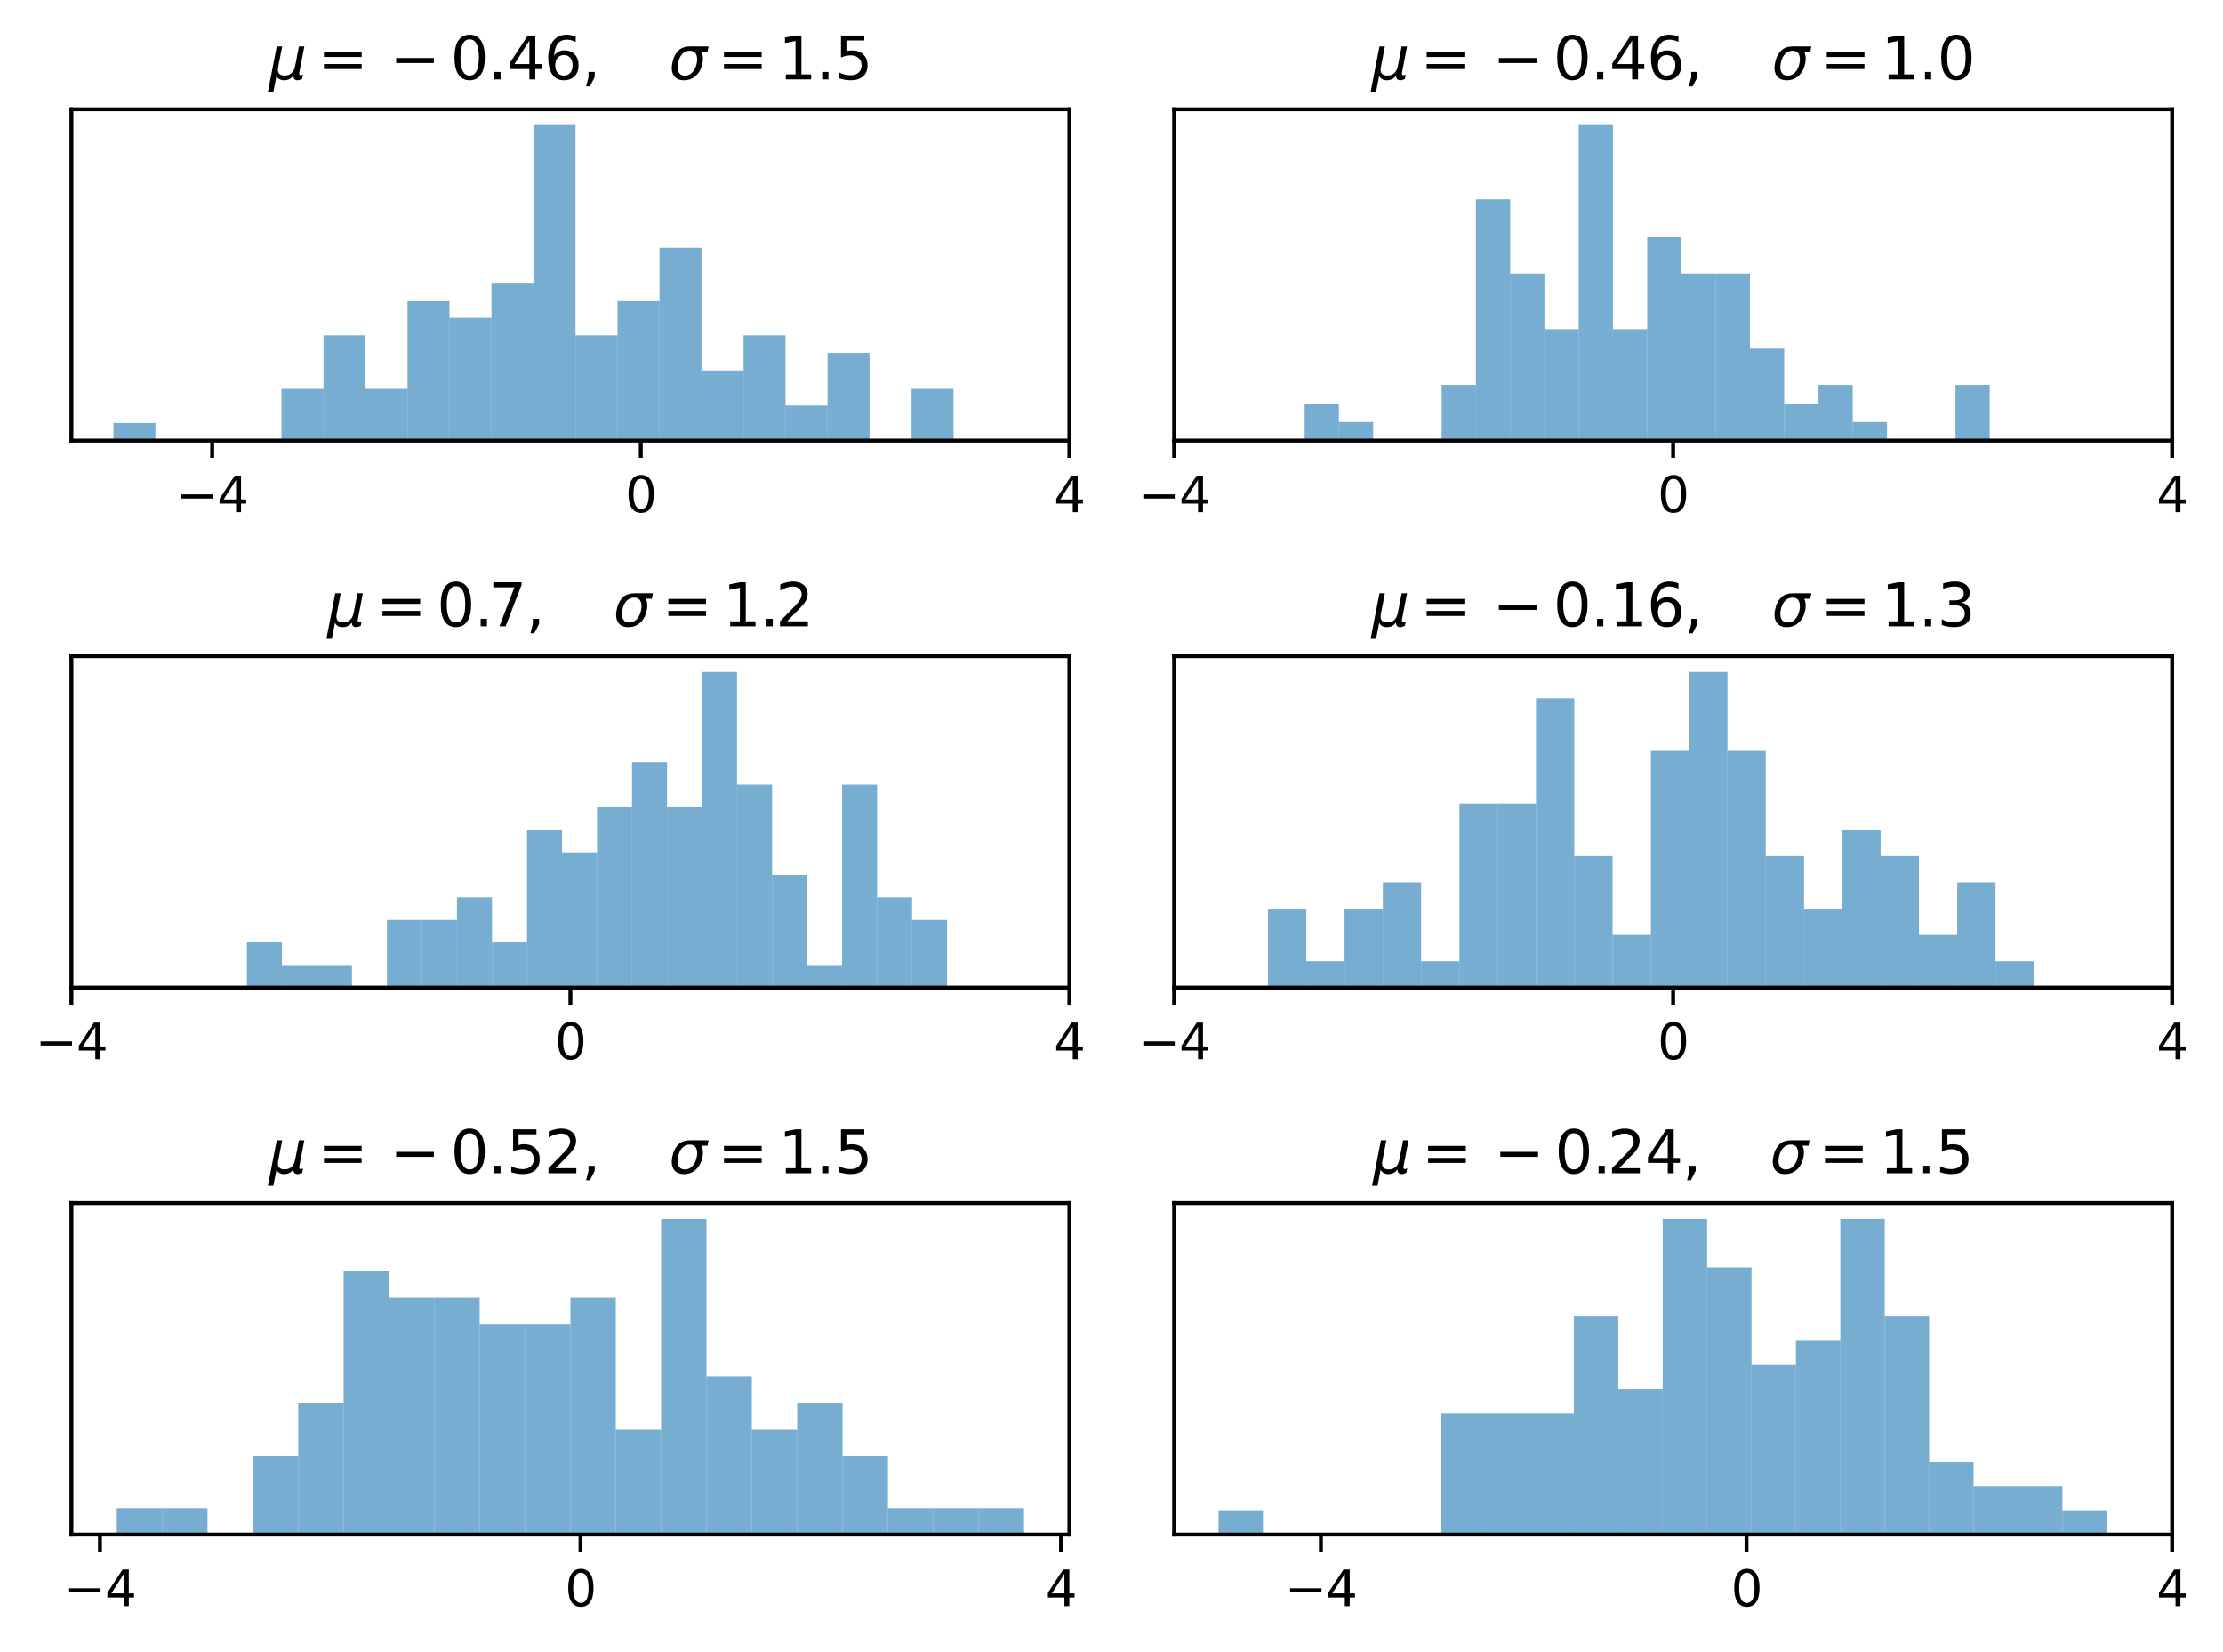 <?xml version="1.0" encoding="utf-8" standalone="no"?>
<!DOCTYPE svg PUBLIC "-//W3C//DTD SVG 1.1//EN"
  "http://www.w3.org/Graphics/SVG/1.1/DTD/svg11.dtd">
<svg xmlns:xlink="http://www.w3.org/1999/xlink" width="453.577pt" height="337.012pt" viewBox="0 0 453.577 337.012" xmlns="http://www.w3.org/2000/svg" version="1.1">
 <defs>
  <style type="text/css">*{stroke-linejoin: round; stroke-linecap: butt}</style>
 </defs>
 <g id="figure_1">
  <g id="patch_1">
   <path d="M 0 337.012 
L 453.577 337.012 
L 453.577 0 
L 0 0 
z
" style="fill: #ffffff"/>
  </g>
  <g id="axes_1">
   <g id="patch_2">
    <path d="M 14.571 89.934 
L 218.196 89.934 
L 218.196 22.294 
L 14.571 22.294 
z
" style="fill: #ffffff"/>
   </g>
   <g id="patch_3">
    <path d="M 23.142 89.934 
L 31.713 89.934 
L 31.713 86.355 
L 23.142 86.355 
z
" clip-path="url(#p21cbb9d85f)" style="fill: #1f77b4; opacity: 0.6"/>
   </g>
   <g id="patch_4">
    <path d="M 31.713 89.934 
L 40.285 89.934 
L 40.285 89.934 
L 31.713 89.934 
z
" clip-path="url(#p21cbb9d85f)" style="fill: #1f77b4; opacity: 0.6"/>
   </g>
   <g id="patch_5">
    <path d="M 40.285 89.934 
L 48.856 89.934 
L 48.856 89.934 
L 40.285 89.934 
z
" clip-path="url(#p21cbb9d85f)" style="fill: #1f77b4; opacity: 0.6"/>
   </g>
   <g id="patch_6">
    <path d="M 48.856 89.934 
L 57.427 89.934 
L 57.427 89.934 
L 48.856 89.934 
z
" clip-path="url(#p21cbb9d85f)" style="fill: #1f77b4; opacity: 0.6"/>
   </g>
   <g id="patch_7">
    <path d="M 57.427 89.934 
L 65.998 89.934 
L 65.998 79.197 
L 57.427 79.197 
z
" clip-path="url(#p21cbb9d85f)" style="fill: #1f77b4; opacity: 0.6"/>
   </g>
   <g id="patch_8">
    <path d="M 65.998 89.934 
L 74.569 89.934 
L 74.569 68.461 
L 65.998 68.461 
z
" clip-path="url(#p21cbb9d85f)" style="fill: #1f77b4; opacity: 0.6"/>
   </g>
   <g id="patch_9">
    <path d="M 74.569 89.934 
L 83.14 89.934 
L 83.14 79.197 
L 74.569 79.197 
z
" clip-path="url(#p21cbb9d85f)" style="fill: #1f77b4; opacity: 0.6"/>
   </g>
   <g id="patch_10">
    <path d="M 83.14 89.934 
L 91.712 89.934 
L 91.712 61.303 
L 83.14 61.303 
z
" clip-path="url(#p21cbb9d85f)" style="fill: #1f77b4; opacity: 0.6"/>
   </g>
   <g id="patch_11">
    <path d="M 91.712 89.934 
L 100.283 89.934 
L 100.283 64.882 
L 91.712 64.882 
z
" clip-path="url(#p21cbb9d85f)" style="fill: #1f77b4; opacity: 0.6"/>
   </g>
   <g id="patch_12">
    <path d="M 100.283 89.934 
L 108.854 89.934 
L 108.854 57.724 
L 100.283 57.724 
z
" clip-path="url(#p21cbb9d85f)" style="fill: #1f77b4; opacity: 0.6"/>
   </g>
   <g id="patch_13">
    <path d="M 108.854 89.934 
L 117.425 89.934 
L 117.425 25.515 
L 108.854 25.515 
z
" clip-path="url(#p21cbb9d85f)" style="fill: #1f77b4; opacity: 0.6"/>
   </g>
   <g id="patch_14">
    <path d="M 117.425 89.934 
L 125.996 89.934 
L 125.996 68.461 
L 117.425 68.461 
z
" clip-path="url(#p21cbb9d85f)" style="fill: #1f77b4; opacity: 0.6"/>
   </g>
   <g id="patch_15">
    <path d="M 125.996 89.934 
L 134.567 89.934 
L 134.567 61.303 
L 125.996 61.303 
z
" clip-path="url(#p21cbb9d85f)" style="fill: #1f77b4; opacity: 0.6"/>
   </g>
   <g id="patch_16">
    <path d="M 134.567 89.934 
L 143.139 89.934 
L 143.139 50.567 
L 134.567 50.567 
z
" clip-path="url(#p21cbb9d85f)" style="fill: #1f77b4; opacity: 0.6"/>
   </g>
   <g id="patch_17">
    <path d="M 143.139 89.934 
L 151.71 89.934 
L 151.71 75.618 
L 143.139 75.618 
z
" clip-path="url(#p21cbb9d85f)" style="fill: #1f77b4; opacity: 0.6"/>
   </g>
   <g id="patch_18">
    <path d="M 151.71 89.934 
L 160.281 89.934 
L 160.281 68.461 
L 151.71 68.461 
z
" clip-path="url(#p21cbb9d85f)" style="fill: #1f77b4; opacity: 0.6"/>
   </g>
   <g id="patch_19">
    <path d="M 160.281 89.934 
L 168.852 89.934 
L 168.852 82.776 
L 160.281 82.776 
z
" clip-path="url(#p21cbb9d85f)" style="fill: #1f77b4; opacity: 0.6"/>
   </g>
   <g id="patch_20">
    <path d="M 168.852 89.934 
L 177.423 89.934 
L 177.423 72.04 
L 168.852 72.04 
z
" clip-path="url(#p21cbb9d85f)" style="fill: #1f77b4; opacity: 0.6"/>
   </g>
   <g id="patch_21">
    <path d="M 177.423 89.934 
L 185.994 89.934 
L 185.994 89.934 
L 177.423 89.934 
z
" clip-path="url(#p21cbb9d85f)" style="fill: #1f77b4; opacity: 0.6"/>
   </g>
   <g id="patch_22">
    <path d="M 185.994 89.934 
L 194.566 89.934 
L 194.566 79.197 
L 185.994 79.197 
z
" clip-path="url(#p21cbb9d85f)" style="fill: #1f77b4; opacity: 0.6"/>
   </g>
   <g id="matplotlib.axis_1">
    <g id="xtick_1">
     <g id="line2d_1">
      <defs>
       <path id="m8f510e4bea" d="M 0 0 
L 0 3.5 
" style="stroke: #000000; stroke-width: 0.8"/>
      </defs>
      <g>
       <use xlink:href="#m8f510e4bea" x="43.295" y="89.934" style="stroke: #000000; stroke-width: 0.8"/>
      </g>
     </g>
     <g id="text_1">
      <!-- −4 -->
      <g transform="translate(35.924 104.532) scale(0.1 -0.1)">
       <defs>
        <path id="DejaVuSans-2212" d="M 678 2272 
L 4684 2272 
L 4684 1741 
L 678 1741 
L 678 2272 
z
" transform="scale(0.016)"/>
        <path id="DejaVuSans-34" d="M 2419 4116 
L 825 1625 
L 2419 1625 
L 2419 4116 
z
M 2253 4666 
L 3047 4666 
L 3047 1625 
L 3713 1625 
L 3713 1100 
L 3047 1100 
L 3047 0 
L 2419 0 
L 2419 1100 
L 313 1100 
L 313 1709 
L 2253 4666 
z
" transform="scale(0.016)"/>
       </defs>
       <use xlink:href="#DejaVuSans-2212"/>
       <use xlink:href="#DejaVuSans-34" x="83.789"/>
      </g>
     </g>
    </g>
    <g id="xtick_2">
     <g id="line2d_2">
      <g>
       <use xlink:href="#m8f510e4bea" x="130.745" y="89.934" style="stroke: #000000; stroke-width: 0.8"/>
      </g>
     </g>
     <g id="text_2">
      <!-- 0 -->
      <g transform="translate(127.564 104.532) scale(0.1 -0.1)">
       <defs>
        <path id="DejaVuSans-30" d="M 2034 4250 
Q 1547 4250 1301 3770 
Q 1056 3291 1056 2328 
Q 1056 1369 1301 889 
Q 1547 409 2034 409 
Q 2525 409 2770 889 
Q 3016 1369 3016 2328 
Q 3016 3291 2770 3770 
Q 2525 4250 2034 4250 
z
M 2034 4750 
Q 2819 4750 3233 4129 
Q 3647 3509 3647 2328 
Q 3647 1150 3233 529 
Q 2819 -91 2034 -91 
Q 1250 -91 836 529 
Q 422 1150 422 2328 
Q 422 3509 836 4129 
Q 1250 4750 2034 4750 
z
" transform="scale(0.016)"/>
       </defs>
       <use xlink:href="#DejaVuSans-30"/>
      </g>
     </g>
    </g>
    <g id="xtick_3">
     <g id="line2d_3">
      <g>
       <use xlink:href="#m8f510e4bea" x="218.196" y="89.934" style="stroke: #000000; stroke-width: 0.8"/>
      </g>
     </g>
     <g id="text_3">
      <!-- 4 -->
      <g transform="translate(215.015 104.532) scale(0.1 -0.1)">
       <use xlink:href="#DejaVuSans-34"/>
      </g>
     </g>
    </g>
   </g>
   <g id="matplotlib.axis_2"/>
   <g id="patch_23">
    <path d="M 14.571 89.934 
L 14.571 22.294 
" style="fill: none; stroke: #000000; stroke-width: 0.8; stroke-linejoin: miter; stroke-linecap: square"/>
   </g>
   <g id="patch_24">
    <path d="M 218.196 89.934 
L 218.196 22.294 
" style="fill: none; stroke: #000000; stroke-width: 0.8; stroke-linejoin: miter; stroke-linecap: square"/>
   </g>
   <g id="patch_25">
    <path d="M 14.571 89.934 
L 218.196 89.934 
" style="fill: none; stroke: #000000; stroke-width: 0.8; stroke-linejoin: miter; stroke-linecap: square"/>
   </g>
   <g id="patch_26">
    <path d="M 14.571 22.294 
L 218.196 22.294 
" style="fill: none; stroke: #000000; stroke-width: 0.8; stroke-linejoin: miter; stroke-linecap: square"/>
   </g>
   <g id="text_4">
    <!-- $\mu = -0.46, \quad \sigma = 1.5$ -->
    <g transform="translate(54.824 16.294) scale(0.12 -0.12)">
     <defs>
      <path id="DejaVuSans-Oblique-3bc" d="M -84 -1331 
L 856 3500 
L 1434 3500 
L 1009 1322 
Q 997 1256 987 1175 
Q 978 1094 978 1013 
Q 978 722 1161 565 
Q 1344 409 1684 409 
Q 2147 409 2431 671 
Q 2716 934 2816 1459 
L 3213 3500 
L 3788 3500 
L 3266 809 
Q 3253 750 3248 706 
Q 3244 663 3244 628 
Q 3244 531 3283 486 
Q 3322 441 3406 441 
Q 3438 441 3492 456 
Q 3547 472 3647 513 
L 3559 50 
Q 3422 -19 3297 -55 
Q 3172 -91 3053 -91 
Q 2847 -91 2730 40 
Q 2613 172 2613 403 
Q 2438 153 2195 31 
Q 1953 -91 1625 -91 
Q 1334 -91 1117 43 
Q 900 178 831 397 
L 494 -1331 
L -84 -1331 
z
" transform="scale(0.016)"/>
      <path id="DejaVuSans-3d" d="M 678 2906 
L 4684 2906 
L 4684 2381 
L 678 2381 
L 678 2906 
z
M 678 1631 
L 4684 1631 
L 4684 1100 
L 678 1100 
L 678 1631 
z
" transform="scale(0.016)"/>
      <path id="DejaVuSans-2e" d="M 684 794 
L 1344 794 
L 1344 0 
L 684 0 
L 684 794 
z
" transform="scale(0.016)"/>
      <path id="DejaVuSans-36" d="M 2113 2584 
Q 1688 2584 1439 2293 
Q 1191 2003 1191 1497 
Q 1191 994 1439 701 
Q 1688 409 2113 409 
Q 2538 409 2786 701 
Q 3034 994 3034 1497 
Q 3034 2003 2786 2293 
Q 2538 2584 2113 2584 
z
M 3366 4563 
L 3366 3988 
Q 3128 4100 2886 4159 
Q 2644 4219 2406 4219 
Q 1781 4219 1451 3797 
Q 1122 3375 1075 2522 
Q 1259 2794 1537 2939 
Q 1816 3084 2150 3084 
Q 2853 3084 3261 2657 
Q 3669 2231 3669 1497 
Q 3669 778 3244 343 
Q 2819 -91 2113 -91 
Q 1303 -91 875 529 
Q 447 1150 447 2328 
Q 447 3434 972 4092 
Q 1497 4750 2381 4750 
Q 2619 4750 2861 4703 
Q 3103 4656 3366 4563 
z
" transform="scale(0.016)"/>
      <path id="DejaVuSans-2c" d="M 750 794 
L 1409 794 
L 1409 256 
L 897 -744 
L 494 -744 
L 750 256 
L 750 794 
z
" transform="scale(0.016)"/>
      <path id="DejaVuSans-Oblique-3c3" d="M 2219 3044 
Q 1744 3044 1422 2700 
Q 1081 2341 969 1747 
Q 844 1119 1044 756 
Q 1241 397 1706 397 
Q 2166 397 2503 759 
Q 2844 1122 2966 1747 
Q 3075 2319 2881 2700 
Q 2700 3044 2219 3044 
z
M 2309 3503 
L 4219 3500 
L 4106 2925 
L 3463 2925 
Q 3706 2438 3575 1747 
Q 3406 888 2884 400 
Q 2359 -91 1609 -91 
Q 856 -91 525 400 
Q 194 888 363 1747 
Q 528 2609 1050 3097 
Q 1484 3503 2309 3503 
z
" transform="scale(0.016)"/>
      <path id="DejaVuSans-31" d="M 794 531 
L 1825 531 
L 1825 4091 
L 703 3866 
L 703 4441 
L 1819 4666 
L 2450 4666 
L 2450 531 
L 3481 531 
L 3481 0 
L 794 0 
L 794 531 
z
" transform="scale(0.016)"/>
      <path id="DejaVuSans-35" d="M 691 4666 
L 3169 4666 
L 3169 4134 
L 1269 4134 
L 1269 2991 
Q 1406 3038 1543 3061 
Q 1681 3084 1819 3084 
Q 2600 3084 3056 2656 
Q 3513 2228 3513 1497 
Q 3513 744 3044 326 
Q 2575 -91 1722 -91 
Q 1428 -91 1123 -41 
Q 819 9 494 109 
L 494 744 
Q 775 591 1075 516 
Q 1375 441 1709 441 
Q 2250 441 2565 725 
Q 2881 1009 2881 1497 
Q 2881 1984 2565 2268 
Q 2250 2553 1709 2553 
Q 1456 2553 1204 2497 
Q 953 2441 691 2322 
L 691 4666 
z
" transform="scale(0.016)"/>
     </defs>
     <use xlink:href="#DejaVuSans-Oblique-3bc" transform="translate(0 0.781)"/>
     <use xlink:href="#DejaVuSans-3d" transform="translate(83.105 0.781)"/>
     <use xlink:href="#DejaVuSans-2212" transform="translate(205.859 0.781)"/>
     <use xlink:href="#DejaVuSans-30" transform="translate(309.131 0.781)"/>
     <use xlink:href="#DejaVuSans-2e" transform="translate(372.754 0.781)"/>
     <use xlink:href="#DejaVuSans-34" transform="translate(404.541 0.781)"/>
     <use xlink:href="#DejaVuSans-36" transform="translate(468.164 0.781)"/>
     <use xlink:href="#DejaVuSans-2c" transform="translate(531.787 0.781)"/>
     <use xlink:href="#DejaVuSans-Oblique-3c3" transform="translate(680.469 0.781)"/>
     <use xlink:href="#DejaVuSans-3d" transform="translate(763.33 0.781)"/>
     <use xlink:href="#DejaVuSans-31" transform="translate(866.602 0.781)"/>
     <use xlink:href="#DejaVuSans-2e" transform="translate(930.225 0.781)"/>
     <use xlink:href="#DejaVuSans-35" transform="translate(962.012 0.781)"/>
    </g>
   </g>
  </g>
  <g id="axes_2">
   <g id="patch_27">
    <path d="M 239.571 89.934 
L 443.196 89.934 
L 443.196 22.294 
L 239.571 22.294 
z
" style="fill: #ffffff"/>
   </g>
   <g id="patch_28">
    <path d="M 266.203 89.934 
L 273.192 89.934 
L 273.192 82.355 
L 266.203 82.355 
z
" clip-path="url(#pbb086ecd3e)" style="fill: #1f77b4; opacity: 0.6"/>
   </g>
   <g id="patch_29">
    <path d="M 273.192 89.934 
L 280.18 89.934 
L 280.18 86.144 
L 273.192 86.144 
z
" clip-path="url(#pbb086ecd3e)" style="fill: #1f77b4; opacity: 0.6"/>
   </g>
   <g id="patch_30">
    <path d="M 280.18 89.934 
L 287.169 89.934 
L 287.169 89.934 
L 280.18 89.934 
z
" clip-path="url(#pbb086ecd3e)" style="fill: #1f77b4; opacity: 0.6"/>
   </g>
   <g id="patch_31">
    <path d="M 287.169 89.934 
L 294.158 89.934 
L 294.158 89.934 
L 287.169 89.934 
z
" clip-path="url(#pbb086ecd3e)" style="fill: #1f77b4; opacity: 0.6"/>
   </g>
   <g id="patch_32">
    <path d="M 294.158 89.934 
L 301.147 89.934 
L 301.147 78.566 
L 294.158 78.566 
z
" clip-path="url(#pbb086ecd3e)" style="fill: #1f77b4; opacity: 0.6"/>
   </g>
   <g id="patch_33">
    <path d="M 301.147 89.934 
L 308.136 89.934 
L 308.136 40.672 
L 301.147 40.672 
z
" clip-path="url(#pbb086ecd3e)" style="fill: #1f77b4; opacity: 0.6"/>
   </g>
   <g id="patch_34">
    <path d="M 308.136 89.934 
L 315.125 89.934 
L 315.125 55.83 
L 308.136 55.83 
z
" clip-path="url(#pbb086ecd3e)" style="fill: #1f77b4; opacity: 0.6"/>
   </g>
   <g id="patch_35">
    <path d="M 315.125 89.934 
L 322.114 89.934 
L 322.114 67.198 
L 315.125 67.198 
z
" clip-path="url(#pbb086ecd3e)" style="fill: #1f77b4; opacity: 0.6"/>
   </g>
   <g id="patch_36">
    <path d="M 322.114 89.934 
L 329.102 89.934 
L 329.102 25.515 
L 322.114 25.515 
z
" clip-path="url(#pbb086ecd3e)" style="fill: #1f77b4; opacity: 0.6"/>
   </g>
   <g id="patch_37">
    <path d="M 329.102 89.934 
L 336.091 89.934 
L 336.091 67.198 
L 329.102 67.198 
z
" clip-path="url(#pbb086ecd3e)" style="fill: #1f77b4; opacity: 0.6"/>
   </g>
   <g id="patch_38">
    <path d="M 336.091 89.934 
L 343.08 89.934 
L 343.08 48.251 
L 336.091 48.251 
z
" clip-path="url(#pbb086ecd3e)" style="fill: #1f77b4; opacity: 0.6"/>
   </g>
   <g id="patch_39">
    <path d="M 343.08 89.934 
L 350.069 89.934 
L 350.069 55.83 
L 343.08 55.83 
z
" clip-path="url(#pbb086ecd3e)" style="fill: #1f77b4; opacity: 0.6"/>
   </g>
   <g id="patch_40">
    <path d="M 350.069 89.934 
L 357.058 89.934 
L 357.058 55.83 
L 350.069 55.83 
z
" clip-path="url(#pbb086ecd3e)" style="fill: #1f77b4; opacity: 0.6"/>
   </g>
   <g id="patch_41">
    <path d="M 357.058 89.934 
L 364.047 89.934 
L 364.047 70.987 
L 357.058 70.987 
z
" clip-path="url(#pbb086ecd3e)" style="fill: #1f77b4; opacity: 0.6"/>
   </g>
   <g id="patch_42">
    <path d="M 364.047 89.934 
L 371.036 89.934 
L 371.036 82.355 
L 364.047 82.355 
z
" clip-path="url(#pbb086ecd3e)" style="fill: #1f77b4; opacity: 0.6"/>
   </g>
   <g id="patch_43">
    <path d="M 371.036 89.934 
L 378.024 89.934 
L 378.024 78.566 
L 371.036 78.566 
z
" clip-path="url(#pbb086ecd3e)" style="fill: #1f77b4; opacity: 0.6"/>
   </g>
   <g id="patch_44">
    <path d="M 378.024 89.934 
L 385.013 89.934 
L 385.013 86.144 
L 378.024 86.144 
z
" clip-path="url(#pbb086ecd3e)" style="fill: #1f77b4; opacity: 0.6"/>
   </g>
   <g id="patch_45">
    <path d="M 385.013 89.934 
L 392.002 89.934 
L 392.002 89.934 
L 385.013 89.934 
z
" clip-path="url(#pbb086ecd3e)" style="fill: #1f77b4; opacity: 0.6"/>
   </g>
   <g id="patch_46">
    <path d="M 392.002 89.934 
L 398.991 89.934 
L 398.991 89.934 
L 392.002 89.934 
z
" clip-path="url(#pbb086ecd3e)" style="fill: #1f77b4; opacity: 0.6"/>
   </g>
   <g id="patch_47">
    <path d="M 398.991 89.934 
L 405.98 89.934 
L 405.98 78.566 
L 398.991 78.566 
z
" clip-path="url(#pbb086ecd3e)" style="fill: #1f77b4; opacity: 0.6"/>
   </g>
   <g id="matplotlib.axis_3">
    <g id="xtick_4">
     <g id="line2d_4">
      <g>
       <use xlink:href="#m8f510e4bea" x="239.571" y="89.934" style="stroke: #000000; stroke-width: 0.8"/>
      </g>
     </g>
     <g id="text_5">
      <!-- −4 -->
      <g transform="translate(232.2 104.532) scale(0.1 -0.1)">
       <use xlink:href="#DejaVuSans-2212"/>
       <use xlink:href="#DejaVuSans-34" x="83.789"/>
      </g>
     </g>
    </g>
    <g id="xtick_5">
     <g id="line2d_5">
      <g>
       <use xlink:href="#m8f510e4bea" x="341.384" y="89.934" style="stroke: #000000; stroke-width: 0.8"/>
      </g>
     </g>
     <g id="text_6">
      <!-- 0 -->
      <g transform="translate(338.202 104.532) scale(0.1 -0.1)">
       <use xlink:href="#DejaVuSans-30"/>
      </g>
     </g>
    </g>
    <g id="xtick_6">
     <g id="line2d_6">
      <g>
       <use xlink:href="#m8f510e4bea" x="443.196" y="89.934" style="stroke: #000000; stroke-width: 0.8"/>
      </g>
     </g>
     <g id="text_7">
      <!-- 4 -->
      <g transform="translate(440.015 104.532) scale(0.1 -0.1)">
       <use xlink:href="#DejaVuSans-34"/>
      </g>
     </g>
    </g>
   </g>
   <g id="matplotlib.axis_4"/>
   <g id="patch_48">
    <path d="M 239.571 89.934 
L 239.571 22.294 
" style="fill: none; stroke: #000000; stroke-width: 0.8; stroke-linejoin: miter; stroke-linecap: square"/>
   </g>
   <g id="patch_49">
    <path d="M 443.196 89.934 
L 443.196 22.294 
" style="fill: none; stroke: #000000; stroke-width: 0.8; stroke-linejoin: miter; stroke-linecap: square"/>
   </g>
   <g id="patch_50">
    <path d="M 239.571 89.934 
L 443.196 89.934 
" style="fill: none; stroke: #000000; stroke-width: 0.8; stroke-linejoin: miter; stroke-linecap: square"/>
   </g>
   <g id="patch_51">
    <path d="M 239.571 22.294 
L 443.196 22.294 
" style="fill: none; stroke: #000000; stroke-width: 0.8; stroke-linejoin: miter; stroke-linecap: square"/>
   </g>
   <g id="text_8">
    <!-- $\mu = -0.46, \quad \sigma = 1.0$ -->
    <g transform="translate(279.824 16.294) scale(0.12 -0.12)">
     <use xlink:href="#DejaVuSans-Oblique-3bc" transform="translate(0 0.781)"/>
     <use xlink:href="#DejaVuSans-3d" transform="translate(83.105 0.781)"/>
     <use xlink:href="#DejaVuSans-2212" transform="translate(205.859 0.781)"/>
     <use xlink:href="#DejaVuSans-30" transform="translate(309.131 0.781)"/>
     <use xlink:href="#DejaVuSans-2e" transform="translate(372.754 0.781)"/>
     <use xlink:href="#DejaVuSans-34" transform="translate(404.541 0.781)"/>
     <use xlink:href="#DejaVuSans-36" transform="translate(468.164 0.781)"/>
     <use xlink:href="#DejaVuSans-2c" transform="translate(531.787 0.781)"/>
     <use xlink:href="#DejaVuSans-Oblique-3c3" transform="translate(680.469 0.781)"/>
     <use xlink:href="#DejaVuSans-3d" transform="translate(763.33 0.781)"/>
     <use xlink:href="#DejaVuSans-31" transform="translate(866.602 0.781)"/>
     <use xlink:href="#DejaVuSans-2e" transform="translate(930.225 0.781)"/>
     <use xlink:href="#DejaVuSans-30" transform="translate(962.012 0.781)"/>
    </g>
   </g>
  </g>
  <g id="axes_3">
   <g id="patch_52">
    <path d="M 14.571 201.534 
L 218.196 201.534 
L 218.196 133.894 
L 14.571 133.894 
z
" style="fill: #ffffff"/>
   </g>
   <g id="patch_53">
    <path d="M 50.381 201.534 
L 57.524 201.534 
L 57.524 192.331 
L 50.381 192.331 
z
" clip-path="url(#pbbb564649d)" style="fill: #1f77b4; opacity: 0.6"/>
   </g>
   <g id="patch_54">
    <path d="M 57.524 201.534 
L 64.667 201.534 
L 64.667 196.932 
L 57.524 196.932 
z
" clip-path="url(#pbbb564649d)" style="fill: #1f77b4; opacity: 0.6"/>
   </g>
   <g id="patch_55">
    <path d="M 64.667 201.534 
L 71.811 201.534 
L 71.811 196.932 
L 64.667 196.932 
z
" clip-path="url(#pbbb564649d)" style="fill: #1f77b4; opacity: 0.6"/>
   </g>
   <g id="patch_56">
    <path d="M 71.811 201.534 
L 78.954 201.534 
L 78.954 201.534 
L 71.811 201.534 
z
" clip-path="url(#pbbb564649d)" style="fill: #1f77b4; opacity: 0.6"/>
   </g>
   <g id="patch_57">
    <path d="M 78.954 201.534 
L 86.097 201.534 
L 86.097 187.73 
L 78.954 187.73 
z
" clip-path="url(#pbbb564649d)" style="fill: #1f77b4; opacity: 0.6"/>
   </g>
   <g id="patch_58">
    <path d="M 86.097 201.534 
L 93.24 201.534 
L 93.24 187.73 
L 86.097 187.73 
z
" clip-path="url(#pbbb564649d)" style="fill: #1f77b4; opacity: 0.6"/>
   </g>
   <g id="patch_59">
    <path d="M 93.24 201.534 
L 100.384 201.534 
L 100.384 183.128 
L 93.24 183.128 
z
" clip-path="url(#pbbb564649d)" style="fill: #1f77b4; opacity: 0.6"/>
   </g>
   <g id="patch_60">
    <path d="M 100.384 201.534 
L 107.527 201.534 
L 107.527 192.331 
L 100.384 192.331 
z
" clip-path="url(#pbbb564649d)" style="fill: #1f77b4; opacity: 0.6"/>
   </g>
   <g id="patch_61">
    <path d="M 107.527 201.534 
L 114.67 201.534 
L 114.67 169.324 
L 107.527 169.324 
z
" clip-path="url(#pbbb564649d)" style="fill: #1f77b4; opacity: 0.6"/>
   </g>
   <g id="patch_62">
    <path d="M 114.67 201.534 
L 121.813 201.534 
L 121.813 173.926 
L 114.67 173.926 
z
" clip-path="url(#pbbb564649d)" style="fill: #1f77b4; opacity: 0.6"/>
   </g>
   <g id="patch_63">
    <path d="M 121.813 201.534 
L 128.956 201.534 
L 128.956 164.723 
L 121.813 164.723 
z
" clip-path="url(#pbbb564649d)" style="fill: #1f77b4; opacity: 0.6"/>
   </g>
   <g id="patch_64">
    <path d="M 128.956 201.534 
L 136.1 201.534 
L 136.1 155.52 
L 128.956 155.52 
z
" clip-path="url(#pbbb564649d)" style="fill: #1f77b4; opacity: 0.6"/>
   </g>
   <g id="patch_65">
    <path d="M 136.1 201.534 
L 143.243 201.534 
L 143.243 164.723 
L 136.1 164.723 
z
" clip-path="url(#pbbb564649d)" style="fill: #1f77b4; opacity: 0.6"/>
   </g>
   <g id="patch_66">
    <path d="M 143.243 201.534 
L 150.386 201.534 
L 150.386 137.115 
L 143.243 137.115 
z
" clip-path="url(#pbbb564649d)" style="fill: #1f77b4; opacity: 0.6"/>
   </g>
   <g id="patch_67">
    <path d="M 150.386 201.534 
L 157.529 201.534 
L 157.529 160.122 
L 150.386 160.122 
z
" clip-path="url(#pbbb564649d)" style="fill: #1f77b4; opacity: 0.6"/>
   </g>
   <g id="patch_68">
    <path d="M 157.529 201.534 
L 164.673 201.534 
L 164.673 178.527 
L 157.529 178.527 
z
" clip-path="url(#pbbb564649d)" style="fill: #1f77b4; opacity: 0.6"/>
   </g>
   <g id="patch_69">
    <path d="M 164.673 201.534 
L 171.816 201.534 
L 171.816 196.932 
L 164.673 196.932 
z
" clip-path="url(#pbbb564649d)" style="fill: #1f77b4; opacity: 0.6"/>
   </g>
   <g id="patch_70">
    <path d="M 171.816 201.534 
L 178.959 201.534 
L 178.959 160.122 
L 171.816 160.122 
z
" clip-path="url(#pbbb564649d)" style="fill: #1f77b4; opacity: 0.6"/>
   </g>
   <g id="patch_71">
    <path d="M 178.959 201.534 
L 186.102 201.534 
L 186.102 183.128 
L 178.959 183.128 
z
" clip-path="url(#pbbb564649d)" style="fill: #1f77b4; opacity: 0.6"/>
   </g>
   <g id="patch_72">
    <path d="M 186.102 201.534 
L 193.246 201.534 
L 193.246 187.73 
L 186.102 187.73 
z
" clip-path="url(#pbbb564649d)" style="fill: #1f77b4; opacity: 0.6"/>
   </g>
   <g id="matplotlib.axis_5">
    <g id="xtick_7">
     <g id="line2d_7">
      <g>
       <use xlink:href="#m8f510e4bea" x="14.571" y="201.534" style="stroke: #000000; stroke-width: 0.8"/>
      </g>
     </g>
     <g id="text_9">
      <!-- −4 -->
      <g transform="translate(7.2 216.132) scale(0.1 -0.1)">
       <use xlink:href="#DejaVuSans-2212"/>
       <use xlink:href="#DejaVuSans-34" x="83.789"/>
      </g>
     </g>
    </g>
    <g id="xtick_8">
     <g id="line2d_8">
      <g>
       <use xlink:href="#m8f510e4bea" x="116.384" y="201.534" style="stroke: #000000; stroke-width: 0.8"/>
      </g>
     </g>
     <g id="text_10">
      <!-- 0 -->
      <g transform="translate(113.202 216.132) scale(0.1 -0.1)">
       <use xlink:href="#DejaVuSans-30"/>
      </g>
     </g>
    </g>
    <g id="xtick_9">
     <g id="line2d_9">
      <g>
       <use xlink:href="#m8f510e4bea" x="218.196" y="201.534" style="stroke: #000000; stroke-width: 0.8"/>
      </g>
     </g>
     <g id="text_11">
      <!-- 4 -->
      <g transform="translate(215.015 216.132) scale(0.1 -0.1)">
       <use xlink:href="#DejaVuSans-34"/>
      </g>
     </g>
    </g>
   </g>
   <g id="matplotlib.axis_6"/>
   <g id="patch_73">
    <path d="M 14.571 201.534 
L 14.571 133.894 
" style="fill: none; stroke: #000000; stroke-width: 0.8; stroke-linejoin: miter; stroke-linecap: square"/>
   </g>
   <g id="patch_74">
    <path d="M 218.196 201.534 
L 218.196 133.894 
" style="fill: none; stroke: #000000; stroke-width: 0.8; stroke-linejoin: miter; stroke-linecap: square"/>
   </g>
   <g id="patch_75">
    <path d="M 14.571 201.534 
L 218.196 201.534 
" style="fill: none; stroke: #000000; stroke-width: 0.8; stroke-linejoin: miter; stroke-linecap: square"/>
   </g>
   <g id="patch_76">
    <path d="M 14.571 133.894 
L 218.196 133.894 
" style="fill: none; stroke: #000000; stroke-width: 0.8; stroke-linejoin: miter; stroke-linecap: square"/>
   </g>
   <g id="text_12">
    <!-- $\mu = 0.7, \quad \sigma = 1.2$ -->
    <g transform="translate(66.764 127.894) scale(0.12 -0.12)">
     <defs>
      <path id="DejaVuSans-37" d="M 525 4666 
L 3525 4666 
L 3525 4397 
L 1831 0 
L 1172 0 
L 2766 4134 
L 525 4134 
L 525 4666 
z
" transform="scale(0.016)"/>
      <path id="DejaVuSans-32" d="M 1228 531 
L 3431 531 
L 3431 0 
L 469 0 
L 469 531 
Q 828 903 1448 1529 
Q 2069 2156 2228 2338 
Q 2531 2678 2651 2914 
Q 2772 3150 2772 3378 
Q 2772 3750 2511 3984 
Q 2250 4219 1831 4219 
Q 1534 4219 1204 4116 
Q 875 4013 500 3803 
L 500 4441 
Q 881 4594 1212 4672 
Q 1544 4750 1819 4750 
Q 2544 4750 2975 4387 
Q 3406 4025 3406 3419 
Q 3406 3131 3298 2873 
Q 3191 2616 2906 2266 
Q 2828 2175 2409 1742 
Q 1991 1309 1228 531 
z
" transform="scale(0.016)"/>
     </defs>
     <use xlink:href="#DejaVuSans-Oblique-3bc" transform="translate(0 0.781)"/>
     <use xlink:href="#DejaVuSans-3d" transform="translate(83.105 0.781)"/>
     <use xlink:href="#DejaVuSans-30" transform="translate(186.377 0.781)"/>
     <use xlink:href="#DejaVuSans-2e" transform="translate(250 0.781)"/>
     <use xlink:href="#DejaVuSans-37" transform="translate(274.037 0.781)"/>
     <use xlink:href="#DejaVuSans-2c" transform="translate(337.66 0.781)"/>
     <use xlink:href="#DejaVuSans-Oblique-3c3" transform="translate(486.342 0.781)"/>
     <use xlink:href="#DejaVuSans-3d" transform="translate(569.203 0.781)"/>
     <use xlink:href="#DejaVuSans-31" transform="translate(672.475 0.781)"/>
     <use xlink:href="#DejaVuSans-2e" transform="translate(736.098 0.781)"/>
     <use xlink:href="#DejaVuSans-32" transform="translate(762.385 0.781)"/>
    </g>
   </g>
  </g>
  <g id="axes_4">
   <g id="patch_77">
    <path d="M 239.571 201.534 
L 443.196 201.534 
L 443.196 133.894 
L 239.571 133.894 
z
" style="fill: #ffffff"/>
   </g>
   <g id="patch_78">
    <path d="M 258.717 201.534 
L 266.53 201.534 
L 266.53 185.429 
L 258.717 185.429 
z
" clip-path="url(#pb468b11cba)" style="fill: #1f77b4; opacity: 0.6"/>
   </g>
   <g id="patch_79">
    <path d="M 266.53 201.534 
L 274.342 201.534 
L 274.342 196.165 
L 266.53 196.165 
z
" clip-path="url(#pb468b11cba)" style="fill: #1f77b4; opacity: 0.6"/>
   </g>
   <g id="patch_80">
    <path d="M 274.342 201.534 
L 282.155 201.534 
L 282.155 185.429 
L 274.342 185.429 
z
" clip-path="url(#pb468b11cba)" style="fill: #1f77b4; opacity: 0.6"/>
   </g>
   <g id="patch_81">
    <path d="M 282.155 201.534 
L 289.967 201.534 
L 289.967 180.061 
L 282.155 180.061 
z
" clip-path="url(#pb468b11cba)" style="fill: #1f77b4; opacity: 0.6"/>
   </g>
   <g id="patch_82">
    <path d="M 289.967 201.534 
L 297.78 201.534 
L 297.78 196.165 
L 289.967 196.165 
z
" clip-path="url(#pb468b11cba)" style="fill: #1f77b4; opacity: 0.6"/>
   </g>
   <g id="patch_83">
    <path d="M 297.78 201.534 
L 305.592 201.534 
L 305.592 163.956 
L 297.78 163.956 
z
" clip-path="url(#pb468b11cba)" style="fill: #1f77b4; opacity: 0.6"/>
   </g>
   <g id="patch_84">
    <path d="M 305.592 201.534 
L 313.405 201.534 
L 313.405 163.956 
L 305.592 163.956 
z
" clip-path="url(#pb468b11cba)" style="fill: #1f77b4; opacity: 0.6"/>
   </g>
   <g id="patch_85">
    <path d="M 313.405 201.534 
L 321.217 201.534 
L 321.217 142.483 
L 313.405 142.483 
z
" clip-path="url(#pb468b11cba)" style="fill: #1f77b4; opacity: 0.6"/>
   </g>
   <g id="patch_86">
    <path d="M 321.217 201.534 
L 329.03 201.534 
L 329.03 174.692 
L 321.217 174.692 
z
" clip-path="url(#pb468b11cba)" style="fill: #1f77b4; opacity: 0.6"/>
   </g>
   <g id="patch_87">
    <path d="M 329.03 201.534 
L 336.842 201.534 
L 336.842 190.797 
L 329.03 190.797 
z
" clip-path="url(#pb468b11cba)" style="fill: #1f77b4; opacity: 0.6"/>
   </g>
   <g id="patch_88">
    <path d="M 336.842 201.534 
L 344.655 201.534 
L 344.655 153.219 
L 336.842 153.219 
z
" clip-path="url(#pb468b11cba)" style="fill: #1f77b4; opacity: 0.6"/>
   </g>
   <g id="patch_89">
    <path d="M 344.655 201.534 
L 352.467 201.534 
L 352.467 137.115 
L 344.655 137.115 
z
" clip-path="url(#pb468b11cba)" style="fill: #1f77b4; opacity: 0.6"/>
   </g>
   <g id="patch_90">
    <path d="M 352.467 201.534 
L 360.28 201.534 
L 360.28 153.219 
L 352.467 153.219 
z
" clip-path="url(#pb468b11cba)" style="fill: #1f77b4; opacity: 0.6"/>
   </g>
   <g id="patch_91">
    <path d="M 360.28 201.534 
L 368.092 201.534 
L 368.092 174.692 
L 360.28 174.692 
z
" clip-path="url(#pb468b11cba)" style="fill: #1f77b4; opacity: 0.6"/>
   </g>
   <g id="patch_92">
    <path d="M 368.092 201.534 
L 375.905 201.534 
L 375.905 185.429 
L 368.092 185.429 
z
" clip-path="url(#pb468b11cba)" style="fill: #1f77b4; opacity: 0.6"/>
   </g>
   <g id="patch_93">
    <path d="M 375.905 201.534 
L 383.717 201.534 
L 383.717 169.324 
L 375.905 169.324 
z
" clip-path="url(#pb468b11cba)" style="fill: #1f77b4; opacity: 0.6"/>
   </g>
   <g id="patch_94">
    <path d="M 383.717 201.534 
L 391.53 201.534 
L 391.53 174.692 
L 383.717 174.692 
z
" clip-path="url(#pb468b11cba)" style="fill: #1f77b4; opacity: 0.6"/>
   </g>
   <g id="patch_95">
    <path d="M 391.53 201.534 
L 399.342 201.534 
L 399.342 190.797 
L 391.53 190.797 
z
" clip-path="url(#pb468b11cba)" style="fill: #1f77b4; opacity: 0.6"/>
   </g>
   <g id="patch_96">
    <path d="M 399.342 201.534 
L 407.154 201.534 
L 407.154 180.061 
L 399.342 180.061 
z
" clip-path="url(#pb468b11cba)" style="fill: #1f77b4; opacity: 0.6"/>
   </g>
   <g id="patch_97">
    <path d="M 407.154 201.534 
L 414.967 201.534 
L 414.967 196.165 
L 407.154 196.165 
z
" clip-path="url(#pb468b11cba)" style="fill: #1f77b4; opacity: 0.6"/>
   </g>
   <g id="matplotlib.axis_7">
    <g id="xtick_10">
     <g id="line2d_10">
      <g>
       <use xlink:href="#m8f510e4bea" x="239.571" y="201.534" style="stroke: #000000; stroke-width: 0.8"/>
      </g>
     </g>
     <g id="text_13">
      <!-- −4 -->
      <g transform="translate(232.2 216.132) scale(0.1 -0.1)">
       <use xlink:href="#DejaVuSans-2212"/>
       <use xlink:href="#DejaVuSans-34" x="83.789"/>
      </g>
     </g>
    </g>
    <g id="xtick_11">
     <g id="line2d_11">
      <g>
       <use xlink:href="#m8f510e4bea" x="341.384" y="201.534" style="stroke: #000000; stroke-width: 0.8"/>
      </g>
     </g>
     <g id="text_14">
      <!-- 0 -->
      <g transform="translate(338.202 216.132) scale(0.1 -0.1)">
       <use xlink:href="#DejaVuSans-30"/>
      </g>
     </g>
    </g>
    <g id="xtick_12">
     <g id="line2d_12">
      <g>
       <use xlink:href="#m8f510e4bea" x="443.196" y="201.534" style="stroke: #000000; stroke-width: 0.8"/>
      </g>
     </g>
     <g id="text_15">
      <!-- 4 -->
      <g transform="translate(440.015 216.132) scale(0.1 -0.1)">
       <use xlink:href="#DejaVuSans-34"/>
      </g>
     </g>
    </g>
   </g>
   <g id="matplotlib.axis_8"/>
   <g id="patch_98">
    <path d="M 239.571 201.534 
L 239.571 133.894 
" style="fill: none; stroke: #000000; stroke-width: 0.8; stroke-linejoin: miter; stroke-linecap: square"/>
   </g>
   <g id="patch_99">
    <path d="M 443.196 201.534 
L 443.196 133.894 
" style="fill: none; stroke: #000000; stroke-width: 0.8; stroke-linejoin: miter; stroke-linecap: square"/>
   </g>
   <g id="patch_100">
    <path d="M 239.571 201.534 
L 443.196 201.534 
" style="fill: none; stroke: #000000; stroke-width: 0.8; stroke-linejoin: miter; stroke-linecap: square"/>
   </g>
   <g id="patch_101">
    <path d="M 239.571 133.894 
L 443.196 133.894 
" style="fill: none; stroke: #000000; stroke-width: 0.8; stroke-linejoin: miter; stroke-linecap: square"/>
   </g>
   <g id="text_16">
    <!-- $\mu = -0.16, \quad \sigma = 1.3$ -->
    <g transform="translate(279.824 127.894) scale(0.12 -0.12)">
     <defs>
      <path id="DejaVuSans-33" d="M 2597 2516 
Q 3050 2419 3304 2112 
Q 3559 1806 3559 1356 
Q 3559 666 3084 287 
Q 2609 -91 1734 -91 
Q 1441 -91 1130 -33 
Q 819 25 488 141 
L 488 750 
Q 750 597 1062 519 
Q 1375 441 1716 441 
Q 2309 441 2620 675 
Q 2931 909 2931 1356 
Q 2931 1769 2642 2001 
Q 2353 2234 1838 2234 
L 1294 2234 
L 1294 2753 
L 1863 2753 
Q 2328 2753 2575 2939 
Q 2822 3125 2822 3475 
Q 2822 3834 2567 4026 
Q 2313 4219 1838 4219 
Q 1578 4219 1281 4162 
Q 984 4106 628 3988 
L 628 4550 
Q 988 4650 1302 4700 
Q 1616 4750 1894 4750 
Q 2613 4750 3031 4423 
Q 3450 4097 3450 3541 
Q 3450 3153 3228 2886 
Q 3006 2619 2597 2516 
z
" transform="scale(0.016)"/>
     </defs>
     <use xlink:href="#DejaVuSans-Oblique-3bc" transform="translate(0 0.781)"/>
     <use xlink:href="#DejaVuSans-3d" transform="translate(83.105 0.781)"/>
     <use xlink:href="#DejaVuSans-2212" transform="translate(205.859 0.781)"/>
     <use xlink:href="#DejaVuSans-30" transform="translate(309.131 0.781)"/>
     <use xlink:href="#DejaVuSans-2e" transform="translate(372.754 0.781)"/>
     <use xlink:href="#DejaVuSans-31" transform="translate(404.541 0.781)"/>
     <use xlink:href="#DejaVuSans-36" transform="translate(468.164 0.781)"/>
     <use xlink:href="#DejaVuSans-2c" transform="translate(531.787 0.781)"/>
     <use xlink:href="#DejaVuSans-Oblique-3c3" transform="translate(680.469 0.781)"/>
     <use xlink:href="#DejaVuSans-3d" transform="translate(763.33 0.781)"/>
     <use xlink:href="#DejaVuSans-31" transform="translate(866.602 0.781)"/>
     <use xlink:href="#DejaVuSans-2e" transform="translate(930.225 0.781)"/>
     <use xlink:href="#DejaVuSans-33" transform="translate(962.012 0.781)"/>
    </g>
   </g>
  </g>
  <g id="axes_5">
   <g id="patch_102">
    <path d="M 14.571 313.134 
L 218.196 313.134 
L 218.196 245.494 
L 14.571 245.494 
z
" style="fill: #ffffff"/>
   </g>
   <g id="patch_103">
    <path d="M 23.827 313.134 
L 33.082 313.134 
L 33.082 307.765 
L 23.827 307.765 
z
" clip-path="url(#p38b359702c)" style="fill: #1f77b4; opacity: 0.6"/>
   </g>
   <g id="patch_104">
    <path d="M 33.082 313.134 
L 42.338 313.134 
L 42.338 307.765 
L 33.082 307.765 
z
" clip-path="url(#p38b359702c)" style="fill: #1f77b4; opacity: 0.6"/>
   </g>
   <g id="patch_105">
    <path d="M 42.338 313.134 
L 51.594 313.134 
L 51.594 313.134 
L 42.338 313.134 
z
" clip-path="url(#p38b359702c)" style="fill: #1f77b4; opacity: 0.6"/>
   </g>
   <g id="patch_106">
    <path d="M 51.594 313.134 
L 60.85 313.134 
L 60.85 297.029 
L 51.594 297.029 
z
" clip-path="url(#p38b359702c)" style="fill: #1f77b4; opacity: 0.6"/>
   </g>
   <g id="patch_107">
    <path d="M 60.85 313.134 
L 70.105 313.134 
L 70.105 286.292 
L 60.85 286.292 
z
" clip-path="url(#p38b359702c)" style="fill: #1f77b4; opacity: 0.6"/>
   </g>
   <g id="patch_108">
    <path d="M 70.105 313.134 
L 79.361 313.134 
L 79.361 259.451 
L 70.105 259.451 
z
" clip-path="url(#p38b359702c)" style="fill: #1f77b4; opacity: 0.6"/>
   </g>
   <g id="patch_109">
    <path d="M 79.361 313.134 
L 88.617 313.134 
L 88.617 264.819 
L 79.361 264.819 
z
" clip-path="url(#p38b359702c)" style="fill: #1f77b4; opacity: 0.6"/>
   </g>
   <g id="patch_110">
    <path d="M 88.617 313.134 
L 97.872 313.134 
L 97.872 264.819 
L 88.617 264.819 
z
" clip-path="url(#p38b359702c)" style="fill: #1f77b4; opacity: 0.6"/>
   </g>
   <g id="patch_111">
    <path d="M 97.872 313.134 
L 107.128 313.134 
L 107.128 270.188 
L 97.872 270.188 
z
" clip-path="url(#p38b359702c)" style="fill: #1f77b4; opacity: 0.6"/>
   </g>
   <g id="patch_112">
    <path d="M 107.128 313.134 
L 116.384 313.134 
L 116.384 270.188 
L 107.128 270.188 
z
" clip-path="url(#p38b359702c)" style="fill: #1f77b4; opacity: 0.6"/>
   </g>
   <g id="patch_113">
    <path d="M 116.384 313.134 
L 125.639 313.134 
L 125.639 264.819 
L 116.384 264.819 
z
" clip-path="url(#p38b359702c)" style="fill: #1f77b4; opacity: 0.6"/>
   </g>
   <g id="patch_114">
    <path d="M 125.639 313.134 
L 134.895 313.134 
L 134.895 291.661 
L 125.639 291.661 
z
" clip-path="url(#p38b359702c)" style="fill: #1f77b4; opacity: 0.6"/>
   </g>
   <g id="patch_115">
    <path d="M 134.895 313.134 
L 144.151 313.134 
L 144.151 248.715 
L 134.895 248.715 
z
" clip-path="url(#p38b359702c)" style="fill: #1f77b4; opacity: 0.6"/>
   </g>
   <g id="patch_116">
    <path d="M 144.151 313.134 
L 153.406 313.134 
L 153.406 280.924 
L 144.151 280.924 
z
" clip-path="url(#p38b359702c)" style="fill: #1f77b4; opacity: 0.6"/>
   </g>
   <g id="patch_117">
    <path d="M 153.406 313.134 
L 162.662 313.134 
L 162.662 291.661 
L 153.406 291.661 
z
" clip-path="url(#p38b359702c)" style="fill: #1f77b4; opacity: 0.6"/>
   </g>
   <g id="patch_118">
    <path d="M 162.662 313.134 
L 171.918 313.134 
L 171.918 286.292 
L 162.662 286.292 
z
" clip-path="url(#p38b359702c)" style="fill: #1f77b4; opacity: 0.6"/>
   </g>
   <g id="patch_119">
    <path d="M 171.918 313.134 
L 181.173 313.134 
L 181.173 297.029 
L 171.918 297.029 
z
" clip-path="url(#p38b359702c)" style="fill: #1f77b4; opacity: 0.6"/>
   </g>
   <g id="patch_120">
    <path d="M 181.173 313.134 
L 190.429 313.134 
L 190.429 307.765 
L 181.173 307.765 
z
" clip-path="url(#p38b359702c)" style="fill: #1f77b4; opacity: 0.6"/>
   </g>
   <g id="patch_121">
    <path d="M 190.429 313.134 
L 199.685 313.134 
L 199.685 307.765 
L 190.429 307.765 
z
" clip-path="url(#p38b359702c)" style="fill: #1f77b4; opacity: 0.6"/>
   </g>
   <g id="patch_122">
    <path d="M 199.685 313.134 
L 208.94 313.134 
L 208.94 307.765 
L 199.685 307.765 
z
" clip-path="url(#p38b359702c)" style="fill: #1f77b4; opacity: 0.6"/>
   </g>
   <g id="matplotlib.axis_9">
    <g id="xtick_13">
     <g id="line2d_13">
      <g>
       <use xlink:href="#m8f510e4bea" x="20.398" y="313.134" style="stroke: #000000; stroke-width: 0.8"/>
      </g>
     </g>
     <g id="text_17">
      <!-- −4 -->
      <g transform="translate(13.026 327.732) scale(0.1 -0.1)">
       <use xlink:href="#DejaVuSans-2212"/>
       <use xlink:href="#DejaVuSans-34" x="83.789"/>
      </g>
     </g>
    </g>
    <g id="xtick_14">
     <g id="line2d_14">
      <g>
       <use xlink:href="#m8f510e4bea" x="118.445" y="313.134" style="stroke: #000000; stroke-width: 0.8"/>
      </g>
     </g>
     <g id="text_18">
      <!-- 0 -->
      <g transform="translate(115.264 327.732) scale(0.1 -0.1)">
       <use xlink:href="#DejaVuSans-30"/>
      </g>
     </g>
    </g>
    <g id="xtick_15">
     <g id="line2d_15">
      <g>
       <use xlink:href="#m8f510e4bea" x="216.493" y="313.134" style="stroke: #000000; stroke-width: 0.8"/>
      </g>
     </g>
     <g id="text_19">
      <!-- 4 -->
      <g transform="translate(213.312 327.732) scale(0.1 -0.1)">
       <use xlink:href="#DejaVuSans-34"/>
      </g>
     </g>
    </g>
   </g>
   <g id="matplotlib.axis_10"/>
   <g id="patch_123">
    <path d="M 14.571 313.134 
L 14.571 245.494 
" style="fill: none; stroke: #000000; stroke-width: 0.8; stroke-linejoin: miter; stroke-linecap: square"/>
   </g>
   <g id="patch_124">
    <path d="M 218.196 313.134 
L 218.196 245.494 
" style="fill: none; stroke: #000000; stroke-width: 0.8; stroke-linejoin: miter; stroke-linecap: square"/>
   </g>
   <g id="patch_125">
    <path d="M 14.571 313.134 
L 218.196 313.134 
" style="fill: none; stroke: #000000; stroke-width: 0.8; stroke-linejoin: miter; stroke-linecap: square"/>
   </g>
   <g id="patch_126">
    <path d="M 14.571 245.494 
L 218.196 245.494 
" style="fill: none; stroke: #000000; stroke-width: 0.8; stroke-linejoin: miter; stroke-linecap: square"/>
   </g>
   <g id="text_20">
    <!-- $\mu = -0.52, \quad \sigma = 1.5$ -->
    <g transform="translate(54.824 239.494) scale(0.12 -0.12)">
     <use xlink:href="#DejaVuSans-Oblique-3bc" transform="translate(0 0.781)"/>
     <use xlink:href="#DejaVuSans-3d" transform="translate(83.105 0.781)"/>
     <use xlink:href="#DejaVuSans-2212" transform="translate(205.859 0.781)"/>
     <use xlink:href="#DejaVuSans-30" transform="translate(309.131 0.781)"/>
     <use xlink:href="#DejaVuSans-2e" transform="translate(372.754 0.781)"/>
     <use xlink:href="#DejaVuSans-35" transform="translate(404.541 0.781)"/>
     <use xlink:href="#DejaVuSans-32" transform="translate(468.164 0.781)"/>
     <use xlink:href="#DejaVuSans-2c" transform="translate(531.787 0.781)"/>
     <use xlink:href="#DejaVuSans-Oblique-3c3" transform="translate(680.469 0.781)"/>
     <use xlink:href="#DejaVuSans-3d" transform="translate(763.33 0.781)"/>
     <use xlink:href="#DejaVuSans-31" transform="translate(866.602 0.781)"/>
     <use xlink:href="#DejaVuSans-2e" transform="translate(930.225 0.781)"/>
     <use xlink:href="#DejaVuSans-35" transform="translate(962.012 0.781)"/>
    </g>
   </g>
  </g>
  <g id="axes_6">
   <g id="patch_127">
    <path d="M 239.571 313.134 
L 443.196 313.134 
L 443.196 245.494 
L 239.571 245.494 
z
" style="fill: #ffffff"/>
   </g>
   <g id="patch_128">
    <path d="M 248.633 313.134 
L 257.695 313.134 
L 257.695 308.178 
L 248.633 308.178 
z
" clip-path="url(#pf908704869)" style="fill: #1f77b4; opacity: 0.6"/>
   </g>
   <g id="patch_129">
    <path d="M 257.695 313.134 
L 266.756 313.134 
L 266.756 313.134 
L 257.695 313.134 
z
" clip-path="url(#pf908704869)" style="fill: #1f77b4; opacity: 0.6"/>
   </g>
   <g id="patch_130">
    <path d="M 266.756 313.134 
L 275.818 313.134 
L 275.818 313.134 
L 266.756 313.134 
z
" clip-path="url(#pf908704869)" style="fill: #1f77b4; opacity: 0.6"/>
   </g>
   <g id="patch_131">
    <path d="M 275.818 313.134 
L 284.88 313.134 
L 284.88 313.134 
L 275.818 313.134 
z
" clip-path="url(#pf908704869)" style="fill: #1f77b4; opacity: 0.6"/>
   </g>
   <g id="patch_132">
    <path d="M 284.88 313.134 
L 293.941 313.134 
L 293.941 313.134 
L 284.88 313.134 
z
" clip-path="url(#pf908704869)" style="fill: #1f77b4; opacity: 0.6"/>
   </g>
   <g id="patch_133">
    <path d="M 293.941 313.134 
L 303.003 313.134 
L 303.003 288.357 
L 293.941 288.357 
z
" clip-path="url(#pf908704869)" style="fill: #1f77b4; opacity: 0.6"/>
   </g>
   <g id="patch_134">
    <path d="M 303.003 313.134 
L 312.065 313.134 
L 312.065 288.357 
L 303.003 288.357 
z
" clip-path="url(#pf908704869)" style="fill: #1f77b4; opacity: 0.6"/>
   </g>
   <g id="patch_135">
    <path d="M 312.065 313.134 
L 321.127 313.134 
L 321.127 288.357 
L 312.065 288.357 
z
" clip-path="url(#pf908704869)" style="fill: #1f77b4; opacity: 0.6"/>
   </g>
   <g id="patch_136">
    <path d="M 321.127 313.134 
L 330.188 313.134 
L 330.188 268.536 
L 321.127 268.536 
z
" clip-path="url(#pf908704869)" style="fill: #1f77b4; opacity: 0.6"/>
   </g>
   <g id="patch_137">
    <path d="M 330.188 313.134 
L 339.25 313.134 
L 339.25 283.402 
L 330.188 283.402 
z
" clip-path="url(#pf908704869)" style="fill: #1f77b4; opacity: 0.6"/>
   </g>
   <g id="patch_138">
    <path d="M 339.25 313.134 
L 348.312 313.134 
L 348.312 248.715 
L 339.25 248.715 
z
" clip-path="url(#pf908704869)" style="fill: #1f77b4; opacity: 0.6"/>
   </g>
   <g id="patch_139">
    <path d="M 348.312 313.134 
L 357.374 313.134 
L 357.374 258.625 
L 348.312 258.625 
z
" clip-path="url(#pf908704869)" style="fill: #1f77b4; opacity: 0.6"/>
   </g>
   <g id="patch_140">
    <path d="M 357.374 313.134 
L 366.435 313.134 
L 366.435 278.447 
L 357.374 278.447 
z
" clip-path="url(#pf908704869)" style="fill: #1f77b4; opacity: 0.6"/>
   </g>
   <g id="patch_141">
    <path d="M 366.435 313.134 
L 375.497 313.134 
L 375.497 273.491 
L 366.435 273.491 
z
" clip-path="url(#pf908704869)" style="fill: #1f77b4; opacity: 0.6"/>
   </g>
   <g id="patch_142">
    <path d="M 375.497 313.134 
L 384.559 313.134 
L 384.559 248.715 
L 375.497 248.715 
z
" clip-path="url(#pf908704869)" style="fill: #1f77b4; opacity: 0.6"/>
   </g>
   <g id="patch_143">
    <path d="M 384.559 313.134 
L 393.621 313.134 
L 393.621 268.536 
L 384.559 268.536 
z
" clip-path="url(#pf908704869)" style="fill: #1f77b4; opacity: 0.6"/>
   </g>
   <g id="patch_144">
    <path d="M 393.621 313.134 
L 402.682 313.134 
L 402.682 298.268 
L 393.621 298.268 
z
" clip-path="url(#pf908704869)" style="fill: #1f77b4; opacity: 0.6"/>
   </g>
   <g id="patch_145">
    <path d="M 402.682 313.134 
L 411.744 313.134 
L 411.744 303.223 
L 402.682 303.223 
z
" clip-path="url(#pf908704869)" style="fill: #1f77b4; opacity: 0.6"/>
   </g>
   <g id="patch_146">
    <path d="M 411.744 313.134 
L 420.806 313.134 
L 420.806 303.223 
L 411.744 303.223 
z
" clip-path="url(#pf908704869)" style="fill: #1f77b4; opacity: 0.6"/>
   </g>
   <g id="patch_147">
    <path d="M 420.806 313.134 
L 429.867 313.134 
L 429.867 308.178 
L 420.806 308.178 
z
" clip-path="url(#pf908704869)" style="fill: #1f77b4; opacity: 0.6"/>
   </g>
   <g id="matplotlib.axis_11">
    <g id="xtick_16">
     <g id="line2d_16">
      <g>
       <use xlink:href="#m8f510e4bea" x="269.513" y="313.134" style="stroke: #000000; stroke-width: 0.8"/>
      </g>
     </g>
     <g id="text_21">
      <!-- −4 -->
      <g transform="translate(262.142 327.732) scale(0.1 -0.1)">
       <use xlink:href="#DejaVuSans-2212"/>
       <use xlink:href="#DejaVuSans-34" x="83.789"/>
      </g>
     </g>
    </g>
    <g id="xtick_17">
     <g id="line2d_17">
      <g>
       <use xlink:href="#m8f510e4bea" x="356.355" y="313.134" style="stroke: #000000; stroke-width: 0.8"/>
      </g>
     </g>
     <g id="text_22">
      <!-- 0 -->
      <g transform="translate(353.173 327.732) scale(0.1 -0.1)">
       <use xlink:href="#DejaVuSans-30"/>
      </g>
     </g>
    </g>
    <g id="xtick_18">
     <g id="line2d_18">
      <g>
       <use xlink:href="#m8f510e4bea" x="443.196" y="313.134" style="stroke: #000000; stroke-width: 0.8"/>
      </g>
     </g>
     <g id="text_23">
      <!-- 4 -->
      <g transform="translate(440.015 327.732) scale(0.1 -0.1)">
       <use xlink:href="#DejaVuSans-34"/>
      </g>
     </g>
    </g>
   </g>
   <g id="matplotlib.axis_12"/>
   <g id="patch_148">
    <path d="M 239.571 313.134 
L 239.571 245.494 
" style="fill: none; stroke: #000000; stroke-width: 0.8; stroke-linejoin: miter; stroke-linecap: square"/>
   </g>
   <g id="patch_149">
    <path d="M 443.196 313.134 
L 443.196 245.494 
" style="fill: none; stroke: #000000; stroke-width: 0.8; stroke-linejoin: miter; stroke-linecap: square"/>
   </g>
   <g id="patch_150">
    <path d="M 239.571 313.134 
L 443.196 313.134 
" style="fill: none; stroke: #000000; stroke-width: 0.8; stroke-linejoin: miter; stroke-linecap: square"/>
   </g>
   <g id="patch_151">
    <path d="M 239.571 245.494 
L 443.196 245.494 
" style="fill: none; stroke: #000000; stroke-width: 0.8; stroke-linejoin: miter; stroke-linecap: square"/>
   </g>
   <g id="text_24">
    <!-- $\mu = -0.24, \quad \sigma = 1.5$ -->
    <g transform="translate(280.124 239.494) scale(0.12 -0.12)">
     <use xlink:href="#DejaVuSans-Oblique-3bc" transform="translate(0 0.781)"/>
     <use xlink:href="#DejaVuSans-3d" transform="translate(83.105 0.781)"/>
     <use xlink:href="#DejaVuSans-2212" transform="translate(205.859 0.781)"/>
     <use xlink:href="#DejaVuSans-30" transform="translate(309.131 0.781)"/>
     <use xlink:href="#DejaVuSans-2e" transform="translate(372.754 0.781)"/>
     <use xlink:href="#DejaVuSans-32" transform="translate(399.041 0.781)"/>
     <use xlink:href="#DejaVuSans-34" transform="translate(462.664 0.781)"/>
     <use xlink:href="#DejaVuSans-2c" transform="translate(526.287 0.781)"/>
     <use xlink:href="#DejaVuSans-Oblique-3c3" transform="translate(674.969 0.781)"/>
     <use xlink:href="#DejaVuSans-3d" transform="translate(757.83 0.781)"/>
     <use xlink:href="#DejaVuSans-31" transform="translate(861.102 0.781)"/>
     <use xlink:href="#DejaVuSans-2e" transform="translate(924.725 0.781)"/>
     <use xlink:href="#DejaVuSans-35" transform="translate(956.512 0.781)"/>
    </g>
   </g>
  </g>
 </g>
 <defs>
  <clipPath id="p21cbb9d85f">
   <rect x="14.571" y="22.294" width="203.625" height="67.64"/>
  </clipPath>
  <clipPath id="pbb086ecd3e">
   <rect x="239.571" y="22.294" width="203.625" height="67.64"/>
  </clipPath>
  <clipPath id="pbbb564649d">
   <rect x="14.571" y="133.894" width="203.625" height="67.64"/>
  </clipPath>
  <clipPath id="pb468b11cba">
   <rect x="239.571" y="133.894" width="203.625" height="67.64"/>
  </clipPath>
  <clipPath id="p38b359702c">
   <rect x="14.571" y="245.494" width="203.625" height="67.64"/>
  </clipPath>
  <clipPath id="pf908704869">
   <rect x="239.571" y="245.494" width="203.625" height="67.64"/>
  </clipPath>
 </defs>
</svg>
